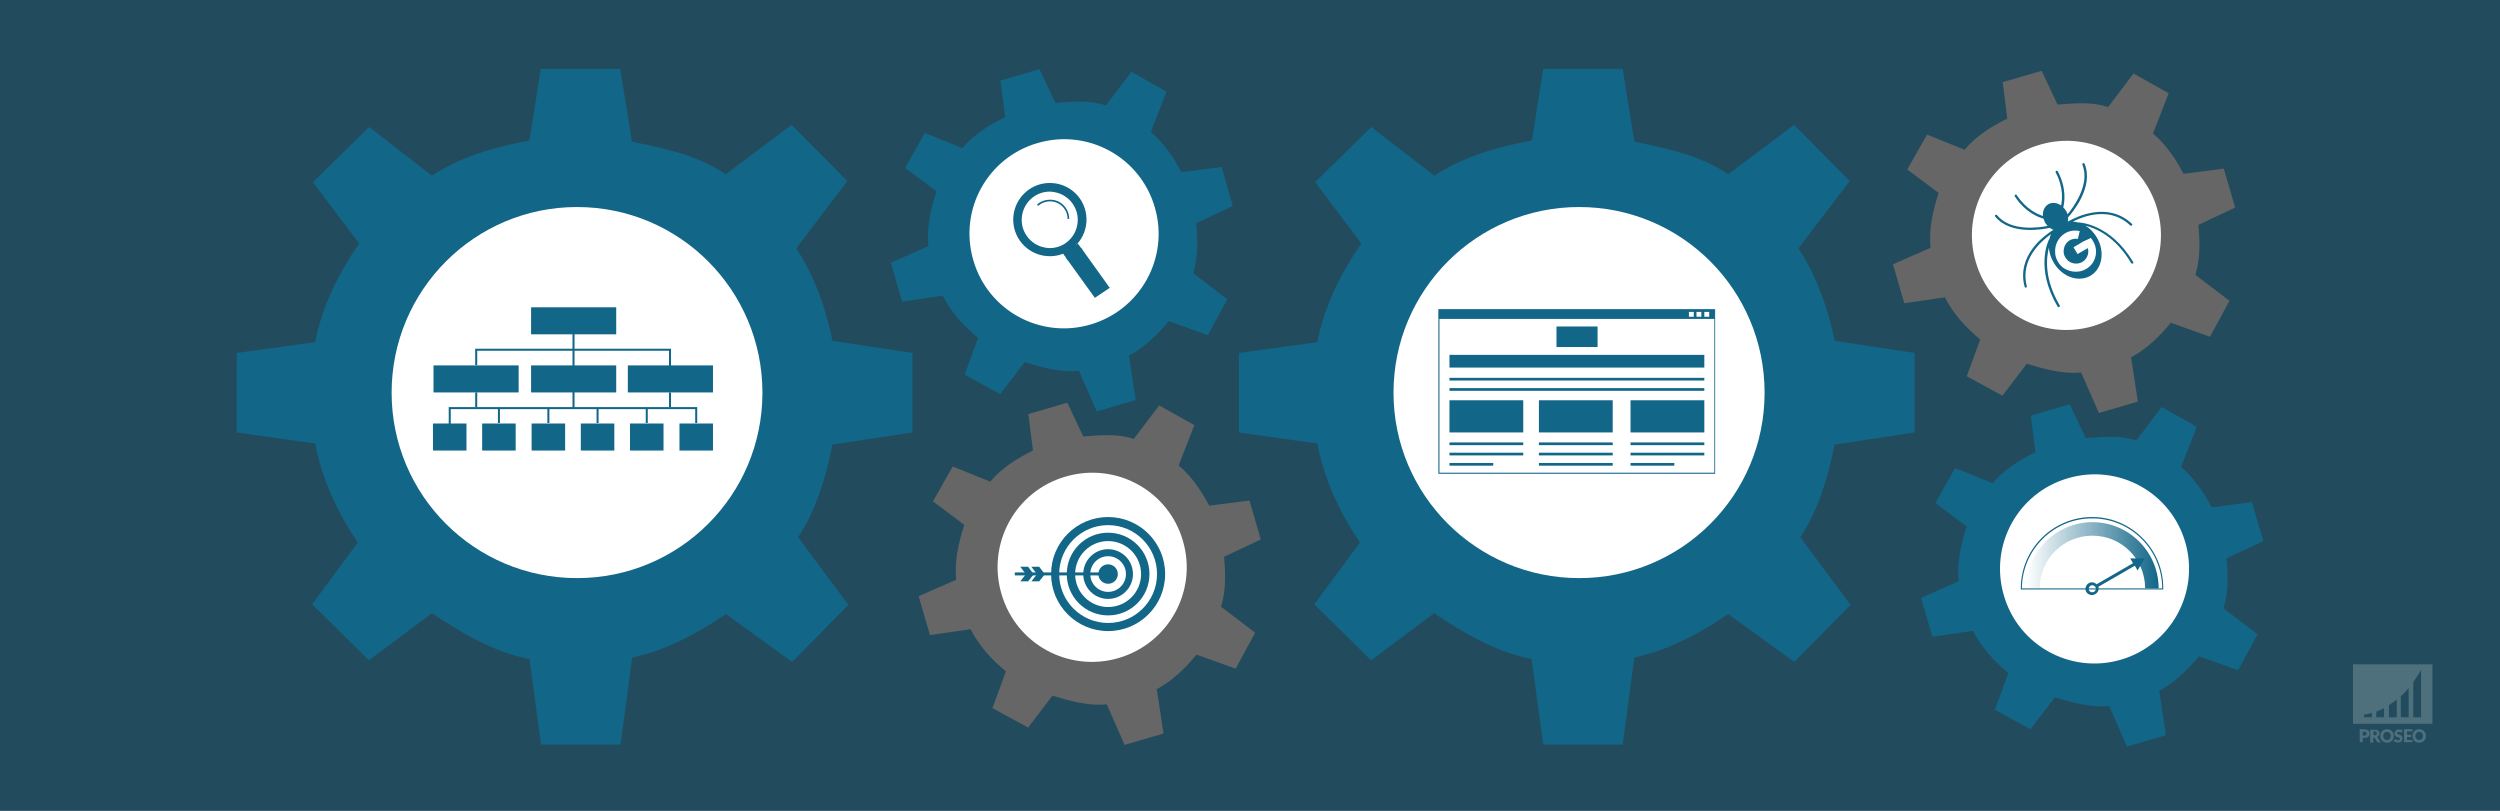 <?xml version="1.0" encoding="UTF-8"?> <svg xmlns="http://www.w3.org/2000/svg" xmlns:xlink="http://www.w3.org/1999/xlink" version="1.1" x="0px" y="0px" viewBox="0 0 925 300" style="enable-background:new 0 0 925 300;" xml:space="preserve"><rect x="0" y="0" width="925" height="300" fill="#333333" stroke="none"/> <style type="text/css"> .st0{opacity:0.5;fill:#126688;} .st1{opacity:0.2;fill:#FFFFFF;} .st2{opacity:0.2;} .st3{fill:#FFFFFF;} .st4{fill:#126688;} .st5{fill:none;} .st6{fill:#126688;stroke:#126688;stroke-width:0.75;stroke-miterlimit:10;} .st7{fill:#666666;} .st8{fill:none;stroke:#126688;stroke-width:0.75;stroke-miterlimit:10;} .st9{fill:url(#SVGID_1_);} </style> <g id="bg"> <rect class="st0" width="925" height="300"></rect> </g> <g id="watermerk"> <g> <path class="st1" d="M870.6,245.8v22H900v-22H870.6z M877.6,265.4h-2.9v-1c0,0,1.1-0.1,2.9-0.6V265.4z M882.1,265.4h-2.9v-2.1 c0.9-0.3,1.9-0.8,2.9-1.3V265.4z M886.8,265.4h-2.9v-4.5c1-0.6,1.9-1.3,2.9-2.1V265.4z M891.2,265.4h-2.9v-7.8c1-0.9,2-1.9,2.9-3 V265.4z M895.8,265.4h-2.9v-13c1-1.4,2-2.9,2.9-4.5V265.4z"></path> <g class="st2"> <path class="st3" d="M874.8,269.9c0.3,0,0.6,0,0.9,0.1c0.2,0.1,0.4,0.2,0.6,0.3c0.2,0.1,0.3,0.3,0.3,0.5s0.1,0.4,0.1,0.6 c0,0.2,0,0.5-0.1,0.7c-0.1,0.2-0.2,0.4-0.3,0.5c-0.2,0.1-0.4,0.3-0.6,0.3c-0.2,0.1-0.5,0.1-0.9,0.1h-0.6v1.6h-1.1v-4.8H874.8z M874.8,272.2c0.3,0,0.5-0.1,0.6-0.2c0.1-0.1,0.2-0.3,0.2-0.6c0-0.1,0-0.2,0-0.3c0-0.1-0.1-0.2-0.1-0.2c-0.1-0.1-0.2-0.1-0.3-0.1 c-0.1,0-0.2-0.1-0.4-0.1h-0.6v1.5H874.8z"></path> <path class="st3" d="M880.9,274.7h-1c-0.2,0-0.3-0.1-0.4-0.2l-0.8-1.4c0-0.1-0.1-0.1-0.1-0.1c0,0-0.1,0-0.2,0h-0.3v1.8H877v-4.8 h1.5c0.3,0,0.6,0,0.9,0.1c0.2,0.1,0.4,0.2,0.6,0.3c0.2,0.1,0.3,0.3,0.3,0.4c0.1,0.2,0.1,0.4,0.1,0.6c0,0.2,0,0.3-0.1,0.4 c0,0.1-0.1,0.3-0.2,0.4c-0.1,0.1-0.2,0.2-0.3,0.3c-0.1,0.1-0.3,0.2-0.4,0.2c0.1,0,0.1,0.1,0.2,0.1c0.1,0.1,0.1,0.1,0.2,0.2 L880.9,274.7z M878.6,272.1c0.2,0,0.3,0,0.4-0.1c0.1,0,0.2-0.1,0.3-0.2s0.1-0.1,0.1-0.2c0-0.1,0-0.2,0-0.3c0-0.2-0.1-0.4-0.2-0.5 c-0.1-0.1-0.3-0.2-0.6-0.2h-0.4v1.4H878.6z"></path> <path class="st3" d="M885.7,272.3c0,0.3-0.1,0.7-0.2,1c-0.1,0.3-0.3,0.6-0.5,0.8c-0.2,0.2-0.5,0.4-0.8,0.5 c-0.3,0.1-0.6,0.2-1,0.2c-0.4,0-0.7-0.1-1-0.2c-0.3-0.1-0.6-0.3-0.8-0.5c-0.2-0.2-0.4-0.5-0.5-0.8c-0.1-0.3-0.2-0.6-0.2-1 s0.1-0.7,0.2-1c0.1-0.3,0.3-0.6,0.5-0.8c0.2-0.2,0.5-0.4,0.8-0.5c0.3-0.1,0.6-0.2,1-0.2c0.4,0,0.7,0.1,1,0.2 c0.3,0.1,0.6,0.3,0.8,0.5c0.2,0.2,0.4,0.5,0.5,0.8C885.6,271.6,885.7,271.9,885.7,272.3z M884.6,272.3c0-0.2,0-0.4-0.1-0.6 c-0.1-0.2-0.1-0.3-0.3-0.5c-0.1-0.1-0.3-0.2-0.4-0.3c-0.2-0.1-0.4-0.1-0.6-0.1c-0.2,0-0.4,0-0.6,0.1c-0.2,0.1-0.3,0.2-0.4,0.3 c-0.1,0.1-0.2,0.3-0.3,0.5c-0.1,0.2-0.1,0.4-0.1,0.6c0,0.2,0,0.5,0.1,0.6c0.1,0.2,0.1,0.3,0.3,0.5c0.1,0.1,0.3,0.2,0.4,0.3 c0.2,0.1,0.4,0.1,0.6,0.1c0.2,0,0.4,0,0.6-0.1c0.2-0.1,0.3-0.2,0.4-0.3c0.1-0.1,0.2-0.3,0.3-0.5 C884.5,272.7,884.6,272.5,884.6,272.3z"></path> <path class="st3" d="M888.7,270.9c0,0.1-0.1,0.1-0.1,0.1c0,0-0.1,0-0.1,0c-0.1,0-0.1,0-0.2,0c-0.1,0-0.1-0.1-0.2-0.1 c-0.1,0-0.2-0.1-0.2-0.1c-0.1,0-0.2,0-0.3,0c-0.2,0-0.4,0-0.5,0.1s-0.2,0.2-0.2,0.4c0,0.1,0,0.2,0.1,0.2c0.1,0.1,0.1,0.1,0.2,0.2 c0.1,0,0.2,0.1,0.3,0.1c0.1,0,0.3,0.1,0.4,0.1c0.1,0,0.3,0.1,0.4,0.2c0.1,0.1,0.2,0.1,0.3,0.2c0.1,0.1,0.2,0.2,0.2,0.4 c0.1,0.1,0.1,0.3,0.1,0.5c0,0.2,0,0.4-0.1,0.6c-0.1,0.2-0.2,0.4-0.3,0.5c-0.1,0.1-0.3,0.3-0.5,0.3c-0.2,0.1-0.5,0.1-0.7,0.1 c-0.1,0-0.3,0-0.5,0c-0.2,0-0.3-0.1-0.4-0.1c-0.1-0.1-0.3-0.1-0.4-0.2c-0.1-0.1-0.2-0.2-0.3-0.3l0.3-0.5c0,0,0.1-0.1,0.1-0.1 c0,0,0.1,0,0.1,0c0.1,0,0.1,0,0.2,0.1c0.1,0,0.1,0.1,0.2,0.1c0.1,0,0.2,0.1,0.3,0.1c0.1,0,0.2,0.1,0.4,0.1c0.2,0,0.4,0,0.5-0.1 c0.1-0.1,0.2-0.2,0.2-0.4c0-0.1,0-0.2-0.1-0.3c-0.1-0.1-0.1-0.1-0.2-0.2c-0.1,0-0.2-0.1-0.3-0.1c-0.1,0-0.3-0.1-0.4-0.1 c-0.1,0-0.3-0.1-0.4-0.2c-0.1-0.1-0.2-0.1-0.3-0.2c-0.1-0.1-0.2-0.2-0.2-0.4c-0.1-0.2-0.1-0.3-0.1-0.6c0-0.2,0-0.4,0.1-0.5 c0.1-0.2,0.2-0.3,0.3-0.5c0.1-0.1,0.3-0.2,0.5-0.3c0.2-0.1,0.4-0.1,0.7-0.1c0.1,0,0.3,0,0.4,0c0.1,0,0.3,0.1,0.4,0.1 c0.1,0,0.2,0.1,0.3,0.2c0.1,0.1,0.2,0.1,0.3,0.2L888.7,270.9z"></path> <path class="st3" d="M890.6,270.8v1.1h1.5v0.8h-1.5v1.1h2v0.8h-3.1v-4.8h3.1v0.8H890.6z"></path> <path class="st3" d="M897.6,272.3c0,0.3-0.1,0.7-0.2,1c-0.1,0.3-0.3,0.6-0.5,0.8c-0.2,0.2-0.5,0.4-0.8,0.5 c-0.3,0.1-0.6,0.2-1,0.2c-0.4,0-0.7-0.1-1-0.2c-0.3-0.1-0.6-0.3-0.8-0.5c-0.2-0.2-0.4-0.5-0.5-0.8c-0.1-0.3-0.2-0.6-0.2-1 s0.1-0.7,0.2-1c0.1-0.3,0.3-0.6,0.5-0.8c0.2-0.2,0.5-0.4,0.8-0.5c0.3-0.1,0.6-0.2,1-0.2c0.4,0,0.7,0.1,1,0.2 c0.3,0.1,0.6,0.3,0.8,0.5c0.2,0.2,0.4,0.5,0.5,0.8C897.5,271.6,897.6,271.9,897.6,272.3z M896.5,272.3c0-0.2,0-0.4-0.1-0.6 c-0.1-0.2-0.1-0.3-0.3-0.5c-0.1-0.1-0.3-0.2-0.4-0.3c-0.2-0.1-0.4-0.1-0.6-0.1c-0.2,0-0.4,0-0.6,0.1c-0.2,0.1-0.3,0.2-0.4,0.3 c-0.1,0.1-0.2,0.3-0.3,0.5c-0.1,0.2-0.1,0.4-0.1,0.6c0,0.2,0,0.5,0.1,0.6c0.1,0.2,0.1,0.3,0.3,0.5c0.1,0.1,0.3,0.2,0.4,0.3 c0.2,0.1,0.4,0.1,0.6,0.1c0.2,0,0.4,0,0.6-0.1c0.2-0.1,0.3-0.2,0.4-0.3c0.1-0.1,0.2-0.3,0.3-0.5 C896.4,272.7,896.5,272.5,896.5,272.3z"></path> </g> </g> </g> <g id="afbeelding"> <g> <circle class="st3" cx="212.8" cy="145" r="71"></circle> <circle class="st3" cx="393.6" cy="86.8" r="38.3"></circle> <circle class="st3" cx="403.8" cy="210.4" r="37.8"></circle> <circle class="st3" cx="584.6" cy="145" r="72"></circle> <circle class="st3" cx="764.3" cy="86.8" r="37.8"></circle> <circle class="st3" cx="774.5" cy="210.9" r="38.3"></circle> <path class="st4" d="M507.3,244.3l23.3-17.4c10.7,7.1,23,14.5,36.1,16.9l4.3,31.7h29.4l4.3-32.2c12.7-2.7,24.4-9.1,34.7-16.1 l24.5,17.7l20.8-21.1l-18.6-25c6.7-10.2,10.2-21.9,12.7-34.3l29.6-4.5v-29.4l-29.6-4.5c-2.5-12.4-6.7-24-13.4-34.2L684.4,67 l-20.6-20.8l-24.4,18.3c-10.3-7.1-22-9.4-34.7-12.1l-4.3-26.9H571L566.8,52c-13.1,2.4-25.4,6-36.1,13L507.4,47l-20.8,20.4 l17.1,22.7c-7.5,10.8-13.7,23.1-16.3,36.5l-29,4V160l29,4.1c2.6,13.4,8.4,25.8,15.8,36.6l-16.9,22.9 M584.3,213.9 c-37.9,0-68.7-30.7-68.7-68.6s30.7-68.7,68.7-68.7c37.9,0,68.6,30.7,68.6,68.7S622.2,213.9,584.3,213.9z"></path> <g> <rect x="532.4" y="114.6" class="st5" width="102.1" height="60.5"></rect> <path class="st4" d="M634.7,175.3H532.2v-60.9h102.4V175.3z M532.6,174.9h101.7v-60.1H532.6V174.9z"></path> </g> <rect x="536.3" y="131.3" class="st4" width="94.3" height="4.7"></rect> <rect x="575.9" y="120.8" class="st4" width="15.2" height="7.6"></rect> <g> <rect x="569.4" y="148.1" class="st4" width="27.3" height="11.9"></rect> <rect x="569.4" y="163.7" class="st4" width="27.3" height="1"></rect> <rect x="569.4" y="167.5" class="st4" width="27.3" height="1"></rect> <rect x="569.4" y="171.3" class="st4" width="27.3" height="1"></rect> </g> <g> <rect x="536.3" y="148.1" class="st4" width="27.3" height="11.9"></rect> <rect x="536.3" y="163.7" class="st4" width="27.3" height="1"></rect> <rect x="536.3" y="167.5" class="st4" width="27.3" height="1"></rect> <rect x="536.3" y="171.3" class="st4" width="16.2" height="1"></rect> </g> <rect x="536.3" y="139.8" class="st4" width="94.3" height="1"></rect> <rect x="536.3" y="143.6" class="st4" width="94.3" height="1"></rect> <g> <rect x="603.3" y="148.1" class="st4" width="27.3" height="11.9"></rect> <g> <rect x="603.3" y="163.7" class="st4" width="27.3" height="1"></rect> <rect x="603.3" y="167.5" class="st4" width="27.3" height="1"></rect> <rect x="603.3" y="171.3" class="st4" width="16.2" height="1"></rect> </g> </g> <path class="st4" d="M532.4,114.6v3.4h102.1v-3.4H532.4z M626.7,117.2h-1.8v-1.8h1.8V117.2z M629.5,117.2h-1.8v-1.8h1.8V117.2z M632.4,117.2h-1.8v-1.8h1.8V117.2z"></path> <line class="st6" x1="327.9" y1="148" x2="327.9" y2="153.4"></line> <line class="st6" x1="332.8" y1="148" x2="332.8" y2="153.4"></line> <path class="st4" d="M837.4,200.2l-4.2-14.4l-14.9,1.9c-3-5.7-6.5-10.8-11.3-14.9l5.8-14.9l-13-7.3l-9.4,12.4 c-6.1-2-12.1-1.4-18.7-0.9l-5.9-12.5l-14.4,4.2l1.7,13.5c-6.1,3-11.6,6.5-15.8,11.5l-13.9-5.6l-7.3,12.9l11.6,8.7 c-2.1,6.4-3.7,13.3-3,20.3l-13.9,6.1l4.2,14.4l15-2.2c3.2,6.2,7.9,11.4,13.1,15.6l-5,13.6l13.2,7.2l9-11.8 c6.3,1.9,13.3,3.9,20.1,3.2l6.6,15l14.4-4.2l-2.5-16.4c5.8-3.1,10.7-7.9,14.7-12.8l14.5,5.2l7.2-13.3l-12.6-9.6 c1.8-6,1.7-12.1,1.1-18.5L837.4,200.2z M784.7,244.1c-18.6,5.4-38-5.3-43.3-23.9c-5.4-18.6,5.3-38,23.9-43.3 c18.6-5.4,38,5.3,43.3,23.9C813.9,219.3,803.2,238.7,784.7,244.1z"></path> <path class="st7" d="M827,76.8l-4.2-14.4l-14.9,1.9c-3-5.7-6.5-10.8-11.3-14.9l5.8-14.9l-13-7.3l-9.4,12.4 c-6.1-2-12.1-1.4-18.7-0.9l-5.9-12.5l-14.4,4.2l1.7,13.5c-6.1,3-11.6,6.5-15.8,11.5L713,49.8l-7.3,12.9l11.6,8.7 c-2.1,6.4-3.7,13.3-3,20.3l-13.9,6.1l4.2,14.4l15-2.2c3.2,6.2,7.9,11.4,13.1,15.6l-5,13.6l13.2,7.2l9-11.8 c6.3,1.9,13.3,3.9,20.1,3.2l6.6,15l14.4-4.2l-2.5-16.4c5.8-3.1,10.7-7.9,14.7-12.8l14.5,5.2l7.2-13.3l-12.6-9.6 c1.8-6,1.7-12.1,1.1-18.5L827,76.8z M774.3,120.7c-18.6,5.4-38-5.3-43.3-23.9c-5.4-18.6,5.3-38,23.9-43.3 c18.6-5.4,38,5.3,43.3,23.9C803.5,95.9,792.8,115.3,774.3,120.7z"></path> <path class="st4" d="M789.3,97c-8.6-14.5-20.2-14.7-20.3-14.7c-0.1,0-0.1,0-0.2,0c-0.6-0.2-1.3-0.3-1.9-0.3 c4.2-2.1,13.8-5.7,21.3,1.4c0.1,0.1,0.4,0.2,0.5,0.1c0,0,0.1,0,0.1-0.1c0.2-0.2,0.2-0.5,0-0.6c-8.9-8.4-20.6-2.6-23.7-0.8 c0.1-0.5,0.1-1,0.1-1.6c1.2-1.3,9.7-11.1,6.1-19.8c-0.1-0.2-0.4-0.3-0.6-0.2c-0.2,0.1-0.3,0.4-0.2,0.6c3,7.3-3.6,16-5.5,18.3 c-0.1-0.5-0.3-0.9-0.6-1.3c-0.3-0.5-0.6-0.9-1-1.3c0.4-1.5,1.4-6.8-2-13.3c-0.1-0.2-0.4-0.3-0.6-0.2c-0.2,0.1-0.3,0.4-0.2,0.6 c3,5.6,2.4,10.4,2,12.2c-1.5-1-3.3-1.3-4.8-0.4c-1.4,0.9-2.1,2.6-1.9,4.3c-1.8-0.5-6.2-2.4-9.7-7.7c-0.1-0.2-0.4-0.3-0.6-0.1 c-0.2,0.1-0.3,0.4-0.1,0.6c4,6.1,9.1,7.8,10.6,8.2c0.1,0.5,0.4,1,0.6,1.5c0.3,0.4,0.6,0.8,0.9,1.2c-3,0.6-13.7,2.2-18.7-4 c-0.2-0.2-0.4-0.2-0.6-0.1c-0.2,0.2-0.2,0.4-0.1,0.6c5.8,7.2,18.4,4.6,20.2,4.2c0.4,0.3,0.9,0.6,1.4,0.7 c-3.1,1.9-13.8,9.4-10.7,21.1c0.1,0.2,0.3,0.4,0.5,0.3c0,0,0.1,0,0.1,0c0.2-0.1,0.3-0.3,0.2-0.5c-2.5-9.9,5.2-16.6,9-19.3 c-0.3,0.6-0.5,1.2-0.6,1.8c0,0-0.1,0.1-0.1,0.1c-0.1,0.1-5.5,10.4,3.1,24.9c0.1,0.2,0.4,0.3,0.6,0.2c0.2-0.1,0.3-0.4,0.2-0.6 c-5.8-9.8-5-17.6-4-21.4c0.1,1.9,0.7,3.8,1.8,5.6c3.1,5.3,9.2,7.4,13.6,4.8c4.4-2.6,5.4-9,2.3-14.2c-1.1-1.8-2.5-3.3-4.2-4.3 c3.8,0.9,11.1,4,16.9,13.8c0.1,0.2,0.4,0.3,0.6,0.2C789.3,97.5,789.4,97.2,789.3,97z M773.1,88.3l0.5-0.3c0.3,0.4,0.6,0.8,0.8,1.2 c1.2,1.9,1.4,4.2,0.8,6.1c-0.5,1.7-1.6,3.2-3.3,4.2c-2.5,1.5-5.6,1.3-8-0.1c-1-0.6-1.9-1.5-2.5-2.6c-0.6-1.1-1-2.2-1-3.4 c-0.2-2.8,1.2-5.6,3.7-7.1c1.7-1,3.6-1.2,5.4-0.8l-0.7,2.9c-1-0.2-2,0-3,0.5c-1.7,1-2.5,3-2.2,4.9c0.1,0.5,0.3,1,0.6,1.5 c0.3,0.4,0.6,0.8,0.9,1.1c1.5,1.3,3.7,1.5,5.4,0.5c0.8-0.5,1.4-1.2,1.8-2.1c0.4-0.9,0.5-2,0.2-3l-3.8,2.2l-1.5-2.5l3.7-2.2 L773.1,88.3z"></path> <path class="st7" d="M466.5,199.6l-4.2-14.4l-14.9,1.9c-3-5.7-6.5-10.8-11.3-14.9l5.8-14.9l-13-7.3l-9.4,12.4 c-6.1-2-12.1-1.4-18.7-0.9l-5.9-12.5l-14.4,4.2l1.7,13.5c-6.1,3-11.6,6.5-15.8,11.5l-13.9-5.6l-7.3,12.9l11.6,8.7 c-2.1,6.4-3.7,13.3-3,20.3l-13.9,6.1l4.2,14.4l15-2.2c3.2,6.2,7.9,11.4,13.1,15.6l-5,13.6l13.2,7.2l9-11.8 c6.3,1.9,13.3,3.9,20.1,3.2l6.6,15l14.4-4.2l-2.5-16.4c5.8-3.1,10.7-7.9,14.7-12.8l14.5,5.2l7.2-13.3l-12.6-9.6 c1.8-6,1.7-12.1,1.1-18.5L466.5,199.6z M413.8,243.5c-18.6,5.4-38-5.3-43.3-23.9c-5.4-18.6,5.3-38,23.9-43.3 c18.6-5.4,38,5.3,43.3,23.9C443.1,218.7,432.4,238.1,413.8,243.5z"></path> <g> <path class="st4" d="M456.1,76.2L452,61.8l-14.9,1.9c-3-5.7-6.5-10.8-11.3-14.9l5.8-14.9l-13-7.3l-9.4,12.4 c-6.1-2-12.1-1.4-18.7-0.9l-5.9-12.5l-14.4,4.2l1.7,13.5c-6.1,3-11.6,6.5-15.8,11.5l-13.9-5.6l-7.3,12.9l11.6,8.7 c-2.1,6.4-3.7,13.3-3,20.3l-13.9,6.1l4.2,14.4l15-2.2c3.2,6.2,7.9,11.4,13.1,15.6l-5,13.6l13.2,7.2l9-11.8 c6.3,1.9,13.3,3.9,20.1,3.2l6.6,15l14.4-4.2l-2.5-16.4c5.8-3.1,10.7-7.9,14.7-12.8l14.5,5.2l7.2-13.3l-12.6-9.6 c1.8-6,1.7-12.1,1.1-18.5L456.1,76.2z M403.4,120.1c-18.6,5.4-38-5.3-43.3-23.9c-5.4-18.6,5.3-38,23.9-43.3 c18.6-5.4,38,5.3,43.3,23.9C432.7,95.3,422,114.7,403.4,120.1z"></path> <g> <g> <g> <polygon class="st4" points="410.6,106.5 405.1,110.2 394.5,95.5 400,91.7 "></polygon> <polygon class="st4" points="400.6,92.6 395.1,96.3 393.3,93.8 398.8,90.1 "></polygon> </g> <path class="st4" d="M388.4,67.7l0,3.2h0c0.6,0,1.2,0.1,1.8,0.2c2.7,0.5,5.1,2,6.7,4.3c1.6,2.3,2.2,5,1.7,7.8 c-0.9,5-5.2,8.6-10.2,8.6c-0.6,0-1.2-0.1-1.8-0.2c-2.7-0.5-5.1-2-6.7-4.3c-1.6-2.3-2.2-5-1.7-7.8c0.9-5,5.2-8.6,10.2-8.6 L388.4,67.7 M388.4,67.7c-6.4,0-12.1,4.6-13.3,11.2c-1.3,7.4,3.6,14.4,11,15.7c0.8,0.1,1.6,0.2,2.4,0.2 c6.4,0,12.1-4.6,13.3-11.2c1.3-7.4-3.6-14.4-11-15.7C390,67.8,389.2,67.7,388.4,67.7L388.4,67.7z"></path> </g> <path class="st4" d="M395.6,81h-0.6c0-3.6-2.9-6.5-6.5-6.5c-1.6,0-3.2,0.6-4.4,1.7l-0.4-0.5c1.3-1.2,3-1.8,4.8-1.8 C392.4,73.8,395.6,77,395.6,81z"></path> </g> </g> <g> <g> <path class="st4" d="M136.5,244.3l23.3-17.4c10.7,7.1,23,14.5,36.1,16.9l4.3,31.7h29.4l4.3-32.2c12.7-2.7,24.4-9.1,34.7-16.1 l24.5,17.7l20.8-21.1l-18.6-25c6.7-10.2,10.2-21.9,12.7-34.3l29.6-4.5v-29.4l-29.6-4.5c-2.5-12.4-6.7-24-13.4-34.2L313.5,67 l-20.6-20.8l-24.4,18.3c-10.3-7.1-22-9.4-34.7-12.1l-4.3-26.9h-29.4L195.9,52c-13.1,2.4-25.4,6-36.1,13L136.6,47l-20.8,20.4 l17.1,22.7c-7.5,10.8-13.7,23.1-16.3,36.5l-29,4V160l29,4.1c2.6,13.4,8.4,25.8,15.8,36.6l-16.9,22.9 M213.5,213.9 c-37.9,0-68.6-30.7-68.6-68.6s30.7-68.7,68.6-68.7s68.6,30.7,68.6,68.7S251.4,213.9,213.5,213.9z"></path> <rect x="196.5" y="113.7" class="st4" width="31.5" height="10"></rect> <rect x="160.2" y="156.7" class="st4" width="12.4" height="10"></rect> <rect x="178.4" y="156.7" class="st4" width="12.4" height="10"></rect> <rect x="196.7" y="156.7" class="st4" width="12.4" height="10"></rect> <rect x="214.9" y="156.7" class="st4" width="12.4" height="10"></rect> <rect x="233.1" y="156.7" class="st4" width="12.4" height="10"></rect> <rect x="251.4" y="156.7" class="st4" width="12.4" height="10"></rect> <rect x="196.5" y="135.2" class="st4" width="31.5" height="10"></rect> <rect x="160.4" y="135.2" class="st4" width="31.5" height="10"></rect> <rect x="232.3" y="135.2" class="st4" width="31.5" height="10"></rect> <polyline class="st8" points="176.2,135.1 176.2,129.4 247.9,129.4 247.9,135.9 "></polyline> <polyline class="st8" points="166.4,157.4 166.4,151 257.6,151 257.6,156.5 "></polyline> <line class="st6" x1="212.2" y1="123.1" x2="212.2" y2="151"></line> <line class="st6" x1="239.3" y1="151" x2="239.3" y2="156.5"></line> <line class="st6" x1="221.1" y1="151" x2="221.1" y2="156.5"></line> <line class="st6" x1="202.9" y1="151" x2="202.9" y2="156.5"></line> <line class="st6" x1="184.6" y1="151" x2="184.6" y2="156.5"></line> </g> <line class="st6" x1="176.2" y1="145.2" x2="176.2" y2="150.6"></line> <line class="st6" x1="247.9" y1="145.2" x2="247.9" y2="150.6"></line> </g> <circle class="st4" cx="410" cy="212.4" r="21.1"></circle> <circle class="st3" cx="410" cy="212.4" r="18.1"></circle> <circle class="st4" cx="410" cy="212.4" r="15.3"></circle> <circle class="st3" cx="410" cy="212.4" r="12.2"></circle> <circle class="st4" cx="410" cy="212.4" r="9.2"></circle> <circle class="st3" cx="410" cy="212.4" r="6.6"></circle> <circle class="st4" cx="410" cy="212.4" r="3.6"></circle> <g> <polygon class="st4" points="386.3,212.1 384.5,209.7 381.6,209.7 383.4,212.1 382.2,212.1 380.4,209.7 377.5,209.7 379.3,212.1 375.5,212.1 375.5,212.7 379.4,212.7 377.5,215.1 380.4,215.1 382.3,212.7 383.5,212.7 381.6,215.1 384.5,215.1 386.4,212.7 410,212.7 410,212.1 "></polygon> <rect x="375.5" y="211.8" class="st4" width="34.5" height="1.1"></rect> </g> <g> <linearGradient id="SVGID_1_" gradientUnits="userSpaceOnUse" x1="-580.714" y1="205.461" x2="-531.727" y2="205.461" gradientTransform="matrix(-1 0 0 1 218 0)"> <stop offset="0" style="stop-color:#126688"></stop> <stop offset="1" style="stop-color:#FFFFFF"></stop> </linearGradient> <path class="st9" d="M774.2,198.2c-10.8,0-19.5,8.7-19.5,19.5h-5c0-13.5,11-24.5,24.5-24.5s24.5,11,24.5,24.5h-5 C793.7,206.9,785,198.2,774.2,198.2z"></path> <g> <path class="st4" d="M774.1,191.8c14.3,0,25.9,11.6,25.9,25.9h-51.9C748.2,203.4,759.8,191.8,774.1,191.8 M774.1,191.3 c-14.5,0-26.4,11.8-26.4,26.4v0.4h0.4H800h0.4v-0.4C800.5,203.2,788.6,191.3,774.1,191.3L774.1,191.3z"></path> <path class="st4" d="M776.4,217.1l13.5-7.8l1,1.8l2.6-4.5l-5.3,0l1,1.8l-13.5,7.8c-0.7-0.8-1.9-1-2.9-0.4 c-1.1,0.7-1.5,2.1-0.9,3.2c0.7,1.1,2.1,1.5,3.2,0.9C776.3,219.3,776.7,218.2,776.4,217.1z M773,218.5c-0.4-0.6-0.1-1.4,0.5-1.8 s1.4-0.1,1.8,0.5c0.4,0.6,0.1,1.4-0.5,1.8C774.1,219.3,773.3,219.1,773,218.5z"></path> </g> </g> </g> </g> <g id="hulplijnen"> </g> </svg> 
